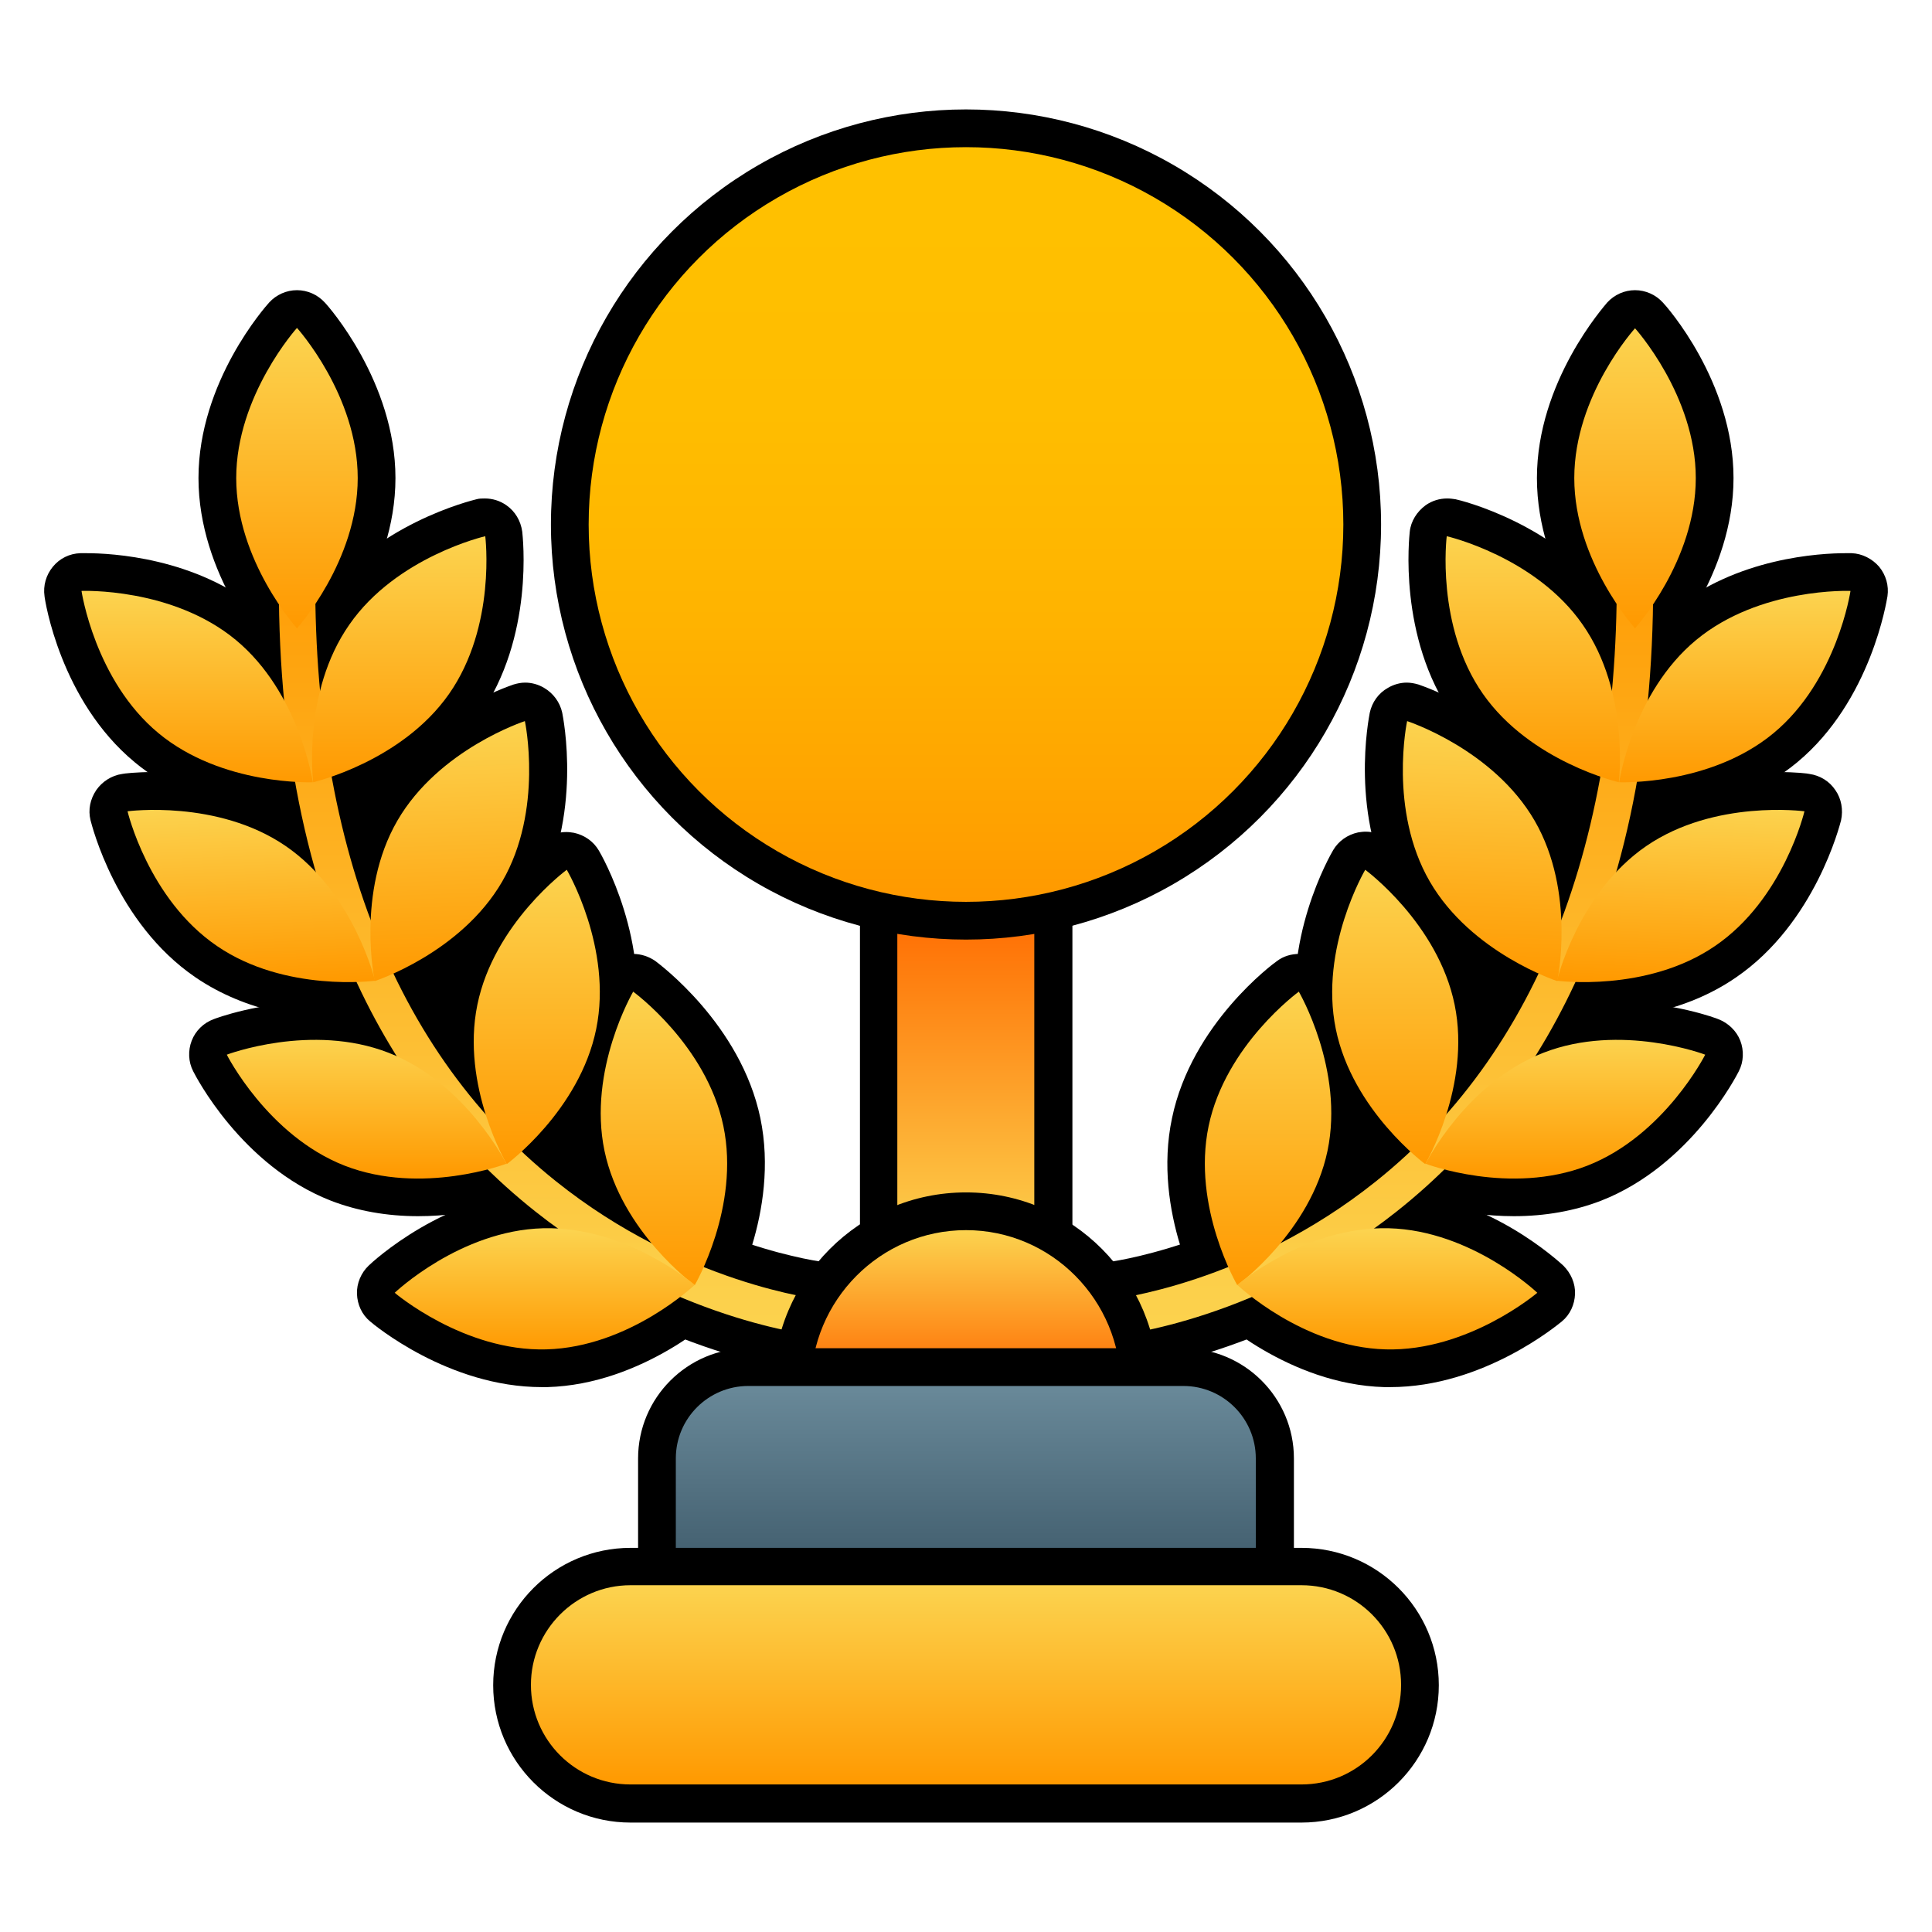 <svg id="Layer_2_00000044156304054939163540000005605906258227849364_" enable-background="new 0 0 512 512" viewBox="0 0 512 512" xmlns="http://www.w3.org/2000/svg" xmlns:xlink="http://www.w3.org/1999/xlink"><linearGradient id="lg1"><stop offset="0" stop-color="#f90"/><stop offset="1" stop-color="#fcd34f"/></linearGradient><linearGradient id="SVGID_1_" gradientTransform="matrix(1 0 0 -1 0 514.01)" gradientUnits="userSpaceOnUse" x1="364.149" x2="364.149" xlink:href="#lg1" y1="380.512" y2="159.995"/><linearGradient id="SVGID_00000175304847694131173370000007242687548379769216_" gradientTransform="matrix(.637 .771 .771 -.637 -919.191 -964.191)" gradientUnits="userSpaceOnUse" x1="1781.546" x2="1742.45" xlink:href="#lg1" y1="316.299" y2="348.625"/><linearGradient id="SVGID_00000056392250257682163700000016328118661729855149_" gradientTransform="matrix(.819 -.573 -.573 -.819 610.989 782.36)" gradientUnits="userSpaceOnUse" x1="162.049" x2="199.416" xlink:href="#lg1" y1="588.497" y2="641.897"/><linearGradient id="SVGID_00000158021925702706506170000002852353779897716122_" gradientTransform="matrix(.865 -.501 -.501 -.865 494.001 749.825)" gradientUnits="userSpaceOnUse" x1="157.194" x2="193.081" xlink:href="#lg1" y1="475.987" y2="532.908"/><linearGradient id="SVGID_00000183227196444293059920000009989481786529914513_" gradientTransform="matrix(.98 -.2 -.2 -.98 12.415 556.972)" gradientUnits="userSpaceOnUse" x1="399.792" x2="415.352" xlink:href="#lg1" y1="172.152" y2="248.524"/><linearGradient id="SVGID_00000170956894396002154340000006208082099434786712_" gradientTransform="matrix(.979 .205 .205 -.979 -494.312 133.037)" gradientUnits="userSpaceOnUse" x1="855.317" x2="839.336" xlink:href="#lg1" y1="-32.625" y2="43.569"/><linearGradient id="SVGID_00000042737815549950382430000000045843699723726256_" gradientTransform="matrix(.565 .825 .825 -.565 -884.092 -1133.722)" gradientUnits="userSpaceOnUse" x1="1901.639" x2="1863.327" xlink:href="#lg1" y1="308.472" y2="336.883"/><linearGradient id="SVGID_00000118383171652267653540000017495584686530813096_" gradientTransform="matrix(.364 .931 .931 -.364 -761.691 -1527.013)" gradientUnits="userSpaceOnUse" x1="2141.584" x2="2107.307" xlink:href="#lg1" y1="425.384" y2="438.803"/><linearGradient id="SVGID_00000081625521080077102170000017801246488129533625_" gradientTransform="matrix(-.026 1 1 .026 -444.708 -2040.639)" gradientUnits="userSpaceOnUse" x1="2376.194" x2="2344.044" xlink:href="#lg1" y1="874.803" y2="873.963"/><linearGradient id="SVGID_00000078016856004711959990000014929412034650447795_" gradientTransform="matrix(1 0 0 -1 0 514.01)" gradientUnits="userSpaceOnUse" x1="433.335" x2="433.335" xlink:href="#lg1" y1="347.495" y2="427.035"/><linearGradient id="SVGID_00000098904101665133181430000005593663628980165028_" gradientTransform="matrix(-1 0 0 -1 490 514.01)" gradientUnits="userSpaceOnUse" x1="342.149" x2="342.149" xlink:href="#lg1" y1="380.512" y2="159.995"/><linearGradient id="SVGID_00000129923419394550376950000000537642667276408467_" gradientTransform="matrix(-.637 .771 -.771 -.637 1409.191 -964.191)" gradientUnits="userSpaceOnUse" x1="1767.528" x2="1728.432" xlink:href="#lg1" y1="299.343" y2="331.668"/><linearGradient id="SVGID_00000154403992567346877260000006498056119799807912_" gradientTransform="matrix(-.819 -.573 .573 -.819 -120.999 782.36)" gradientUnits="userSpaceOnUse" x1="144.017" x2="181.384" xlink:href="#lg1" y1="601.118" y2="654.518"/><linearGradient id="SVGID_00000103254239798247008060000013686476270351047560_" gradientTransform="matrix(-.865 -.501 .501 -.865 -4.001 749.825)" gradientUnits="userSpaceOnUse" x1="138.155" x2="174.042" xlink:href="#lg1" y1="487.01" y2="543.931"/><linearGradient id="SVGID_00000110462245815775065130000003031443776980057530_" gradientTransform="matrix(-.98 -.2 .2 -.98 477.585 556.972)" gradientUnits="userSpaceOnUse" x1="378.245" x2="393.805" xlink:href="#lg1" y1="176.544" y2="252.916"/><linearGradient id="SVGID_00000139291211570242163130000009015149998477099701_" gradientTransform="matrix(-.979 .205 -.205 -.979 984.312 133.037)" gradientUnits="userSpaceOnUse" x1="833.795" x2="817.815" xlink:href="#lg1" y1="-37.14" y2="39.053"/><linearGradient id="SVGID_00000057834851094802586180000006653094171171539584_" gradientTransform="matrix(-.565 .825 -.825 -.565 1374.092 -1133.722)" gradientUnits="userSpaceOnUse" x1="1889.218" x2="1850.906" xlink:href="#lg1" y1="290.325" y2="318.737"/><linearGradient id="SVGID_00000173140733522716824680000008545573755972933515_" gradientTransform="matrix(-.364 .931 -.931 -.364 1251.691 -1527.013)" gradientUnits="userSpaceOnUse" x1="2133.57" x2="2099.296" xlink:href="#lg1" y1="404.911" y2="418.319"/><linearGradient id="SVGID_00000036950736055492056690000014713715129107841201_" gradientTransform="matrix(.026 1 -1 .026 934.698 -2040.639)" gradientUnits="userSpaceOnUse" x1="2376.77" x2="2344.619" xlink:href="#lg1" y1="852.811" y2="851.971"/><linearGradient id="SVGID_00000164485360795795165060000016933090534840751491_" gradientTransform="matrix(-1 0 0 -1 490 514.01)" gradientUnits="userSpaceOnUse" x1="411.335" x2="411.335" xlink:href="#lg1" y1="347.495" y2="427.035"/><linearGradient id="lg2"><stop offset="0" stop-color="#fcd34f"/><stop offset="1" stop-color="#ff6a00"/></linearGradient><linearGradient id="SVGID_00000097466000946191084960000009351424047006403466_" gradientTransform="matrix(1 0 0 -1 0 514.01)" gradientUnits="userSpaceOnUse" x1="256" x2="256" xlink:href="#lg2" y1="182.105" y2="273.725"/><linearGradient id="SVGID_00000082351294457069034530000008617007019984781491_" gradientTransform="matrix(1 0 0 -1 0 514.01)" gradientUnits="userSpaceOnUse" x1="255.99" x2="255.99" xlink:href="#lg2" y1="187.975" y2="146.715"/><linearGradient id="SVGID_00000016039104745944668940000017499031836092759735_" gradientTransform="matrix(1 0 0 -1 0 514.01)" gradientUnits="userSpaceOnUse" x1="256" x2="256" y1="93.865" y2="146.715"><stop offset="0" stop-color="#3d5969"/><stop offset="1" stop-color="#698999"/></linearGradient><linearGradient id="SVGID_00000021797558802374505690000011816307046663755176_" gradientTransform="matrix(1 0 0 -1 0 514.01)" gradientUnits="userSpaceOnUse" x1="256" x2="256" xlink:href="#lg1" y1="41.015" y2="93.865"/><linearGradient id="SVGID_00000106840176218708047070000010739855140970677418_" gradientTransform="matrix(1 0 0 -1 0 514.01)" gradientUnits="userSpaceOnUse" x1="255.995" x2="255.995" y1="275.005" y2="475.005"><stop offset="0" stop-color="#f90"/><stop offset=".11" stop-color="#ffa200"/><stop offset=".37" stop-color="#ffb300"/><stop offset=".65" stop-color="#ffbd00"/><stop offset="1" stop-color="#ffc100"/></linearGradient><g id="Icon"><g id="_57"><g><g><path d="m294.9 364c-7.6 0-14-5.7-14.7-13.3-.8-8.1 5.1-15.4 13.2-16.2.2 0 33.6-4.1 65-29.1 42.5-33.9 63.1-91.4 59.7-166.4-.4-8.2 6-15.1 14.1-15.5h.7c7.9 0 14.4 6.2 14.8 14.1 2.1 47-4.2 88.1-19 122.2-12.1 27.9-29.6 51.1-52.2 69-38.5 30.5-78.4 34.9-80 35.1-.6.1-1.1.1-1.6.1z"/><path d="m430.2 217.3c-1 0-1.6 0-1.6 0-2.8-.1-5.5-1.5-7.3-3.6-1.8-2.2-2.6-5-2.2-7.8.2-1.1 4.3-27.7 23.9-44 17.1-14.2 39.6-15.3 46.1-15.3h1.6c2.8.1 5.5 1.5 7.3 3.6 1.8 2.2 2.6 5 2.2 7.8-.2 1.1-4.3 27.7-23.9 44-17.1 14.2-39.6 15.3-46.1 15.3z"/><path d="m429.1 217.3c-.8 0-1.5-.1-2.2-.2-1.1-.2-27.3-6.5-41.9-27.4s-11.5-47.6-11.4-48.8c.3-2.8 1.9-5.3 4.2-7 1.7-1.2 3.7-1.8 5.7-1.8.8 0 1.5.1 2.2.2 1.1.2 27.3 6.5 41.9 27.4s11.5 47.6 11.4 48.8c-.4 2.8-1.9 5.3-4.2 7-1.7 1.2-3.7 1.8-5.7 1.8z"/><path d="m412.7 269.9c-1 0-2.1-.2-3.1-.5-1.1-.4-26.6-8.8-39.4-30.9s-7.4-48.4-7.2-49.6c.6-2.8 2.3-5.2 4.8-6.6 1.5-.9 3.3-1.4 5-1.4 1 0 2.1.2 3.1.5 1.1.4 26.6 8.8 39.4 30.9s7.4 48.4 7.1 49.6c-.6 2.8-2.3 5.2-4.8 6.6-1.4 1-3.1 1.4-4.9 1.4z"/><path d="m377.7 318.4c-2.1 0-4.2-.7-5.9-2-.9-.7-22.5-16.8-27.5-41.8-5.1-25 8.4-48.3 9-49.3 1.4-2.4 3.8-4.1 6.6-4.7.7-.1 1.3-.2 2-.2 2.1 0 4.2.7 5.9 1.9.9.7 22.5 16.8 27.5 41.8 5.1 25-8.4 48.3-9 49.3-1.4 2.4-3.8 4.1-6.6 4.7-.6.3-1.3.3-2 .3z"/><path d="m327.9 350.6c-.7 0-1.4-.1-2-.2-2.8-.6-5.2-2.3-6.6-4.8-.6-1-14-24.3-8.7-49.3 5.2-25 26.9-41 27.8-41.6 1.7-1.3 3.8-1.9 5.9-1.9.7 0 1.4.1 2 .2 2.8.6 5.2 2.3 6.6 4.8.6 1 14 24.3 8.7 49.3s-26.9 41-27.8 41.6c-1.7 1.2-3.8 1.9-5.9 1.9z"/><path d="m419.7 270.3c-4.9 0-8.1-.4-8.4-.5-2.8-.4-5.3-1.9-6.9-4.3-1.6-2.3-2.1-5.2-1.5-8 .3-1.1 6.8-27.2 27.8-41.6 13.7-9.4 29.5-11.3 40.4-11.3 4.9 0 8.1.4 8.4.5 2.8.4 5.3 1.9 6.9 4.3 1.6 2.3 2.1 5.2 1.5 8-.3 1.1-6.8 27.2-27.8 41.6-13.6 9.4-29.5 11.3-40.4 11.3z"/><path d="m401.2 322.3c-14.7 0-26.5-4.4-26.9-4.6-2.7-1-4.8-3.1-5.8-5.7s-.9-5.6.4-8.1c.5-1 12.7-25 36.5-34.3 7-2.7 14.8-4.1 23.1-4.1 14.7 0 26.5 4.4 26.9 4.6 2.6 1 4.8 3.1 5.8 5.7s.9 5.6-.4 8.1c-.5 1-12.7 25-36.5 34.3-7 2.7-14.8 4.1-23.1 4.1z"/><path d="m368.4 367.6c-.5 0-1 0-1.5 0-25.5-.7-45.1-19.1-46-19.9-2-2-3.2-4.7-3.1-7.5s1.3-5.5 3.5-7.3c.8-.7 20.7-17.4 45.5-17.4h1.5c25.5.7 45.1 19.1 46 19.9 2 2 3.2 4.7 3.1 7.5s-1.3 5.5-3.5 7.3c-.9.7-20.7 17.4-45.5 17.4z"/><path d="m433.3 176.5c-2.8 0-5.5-1.2-7.4-3.3-.8-.8-18.6-20.9-18.6-46.5s17.9-45.6 18.6-46.5c1.9-2.1 4.6-3.3 7.4-3.3s5.5 1.2 7.4 3.3c.8.8 18.7 20.9 18.7 46.5s-17.9 45.6-18.7 46.5c-1.8 2.1-4.5 3.3-7.4 3.3z"/><path d="m294.9 354c-2.4 0-4.5-1.8-4.8-4.3-.3-2.6 1.7-5 4.3-5.3.5-.1 36.2-4.1 70.2-31.3 45.1-36 67-96.4 63.5-174.6-.1-2.7 1.9-4.9 4.6-5 2.6-.1 4.9 1.9 5 4.6 2.1 45.4-4 85-18.2 117.7-11.4 26.4-28 48.3-49.3 65.2-36.3 28.8-73.3 32.8-74.8 33-.1 0-.3 0-.5 0z" fill="url(#SVGID_1_)"/><path d="m470 194.3c-16.9 14-40.9 13-40.9 13s3.5-23.7 20.4-37.7 40.9-13 40.9-13-3.5 23.7-20.4 37.7z" fill="url(#SVGID_00000175304847694131173370000007242687548379769216_)"/><path d="m419.4 165.5c12.6 18 9.6 41.8 9.6 41.8s-23.4-5.4-36-23.4-9.6-41.8-9.6-41.8 23.5 5.4 36 23.4z" fill="url(#SVGID_00000056392250257682163700000016328118661729855149_)"/><path d="m406.7 217.5c11 19 6 42.5 6 42.5s-22.8-7.4-33.8-26.4-6-42.5-6-42.5 22.8 7.4 33.8 26.4z" fill="url(#SVGID_00000158021925702706506170000002852353779897716122_)"/><path d="m385.5 266.3c4.4 21.5-7.8 42.2-7.8 42.2s-19.3-14.2-23.7-35.8c-4.4-21.5 7.8-42.2 7.8-42.2s19.3 14.2 23.7 35.8z" fill="url(#SVGID_00000183227196444293059920000009989481786529914513_)"/><path d="m351.8 305c-4.5 21.5-23.9 35.6-23.9 35.6s-12.1-20.7-7.6-42.2 23.9-35.6 23.9-35.6 12.1 20.7 7.6 42.2z" fill="url(#SVGID_00000170956894396002154340000006208082099434786712_)"/><path d="m454.5 250.7c-18.1 12.4-41.9 9.2-41.9 9.2s5.6-23.3 23.7-35.7 41.9-9.2 41.9-9.2-5.5 23.3-23.7 35.7z" fill="url(#SVGID_00000042737815549950382430000000045843699723726256_)"/><path d="m420.7 308.9c-20.5 8-42.9-.5-42.9-.5s10.7-21.4 31.2-29.4 42.9.5 42.9.5-10.8 21.4-31.2 29.4z" fill="url(#SVGID_00000118383171652267653540000017495584686530813096_)"/><path d="m367.2 357.6c-22-.6-39.3-17.1-39.3-17.1s18.2-15.6 40.2-15 39.3 17.1 39.3 17.1-18.3 15.6-40.2 15z" fill="url(#SVGID_00000081625521080077102170000017801246488129533625_)"/><path d="m449.4 126.7c0 22-16.1 39.8-16.1 39.8s-16.1-17.8-16.1-39.8 16.1-39.7 16.1-39.7 16.1 17.8 16.1 39.7z" fill="url(#SVGID_00000078016856004711959990000014929412034650447795_)"/></g><g><path d="m217.1 364c-.5 0-1 0-1.5-.1-1.7-.2-41.5-4.5-80.1-35.1-22.6-17.9-40.2-41.1-52.2-69-14.7-34.1-21.1-75.2-19-122.2.4-7.9 6.8-14.1 14.8-14.1h.8c8.1.4 14.4 7.3 14 15.5-3.4 74.9 17.2 132.5 59.7 166.4 31.4 25.1 64.8 29.1 65.1 29.1 8 .8 14 8.1 13.1 16.2-.8 7.6-7.1 13.3-14.7 13.3z"/><path d="m81.8 217.3c-6.5 0-29-1.1-46.1-15.3-19.7-16.3-23.8-42.9-23.9-44-.4-2.8.4-5.6 2.2-7.8s4.4-3.5 7.3-3.6h1.6c6.5 0 29 1.1 46.1 15.3 19.7 16.3 23.8 42.9 23.9 44 .4 2.8-.4 5.6-2.2 7.8s-4.4 3.5-7.3 3.6c0 0-.6 0-1.6 0z"/><path d="m82.9 217.3c-2 0-4-.6-5.7-1.8-2.3-1.6-3.8-4.1-4.2-7-.1-1.1-3.3-27.9 11.4-48.8 14.6-20.9 40.8-27.1 41.9-27.4.7-.2 1.5-.2 2.2-.2 2 0 4 .6 5.7 1.8 2.3 1.6 3.8 4.1 4.2 7 .1 1.1 3.3 27.9-11.4 48.8s-40.8 27.1-41.9 27.4c-.7.1-1.4.2-2.2.2z"/><path d="m99.3 269.9c-1.7 0-3.5-.5-5-1.4-2.4-1.4-4.2-3.8-4.8-6.6-.2-1.1-5.6-27.5 7.2-49.6s38.3-30.5 39.4-30.9c1-.3 2-.5 3.1-.5 1.7 0 3.5.5 5 1.4 2.4 1.4 4.2 3.8 4.8 6.6.2 1.1 5.6 27.5-7.1 49.6-12.8 22.1-38.3 30.5-39.4 30.9-1.2.4-2.2.5-3.2.5z"/><path d="m134.3 318.4c-.7 0-1.3-.1-2-.2-2.8-.6-5.2-2.3-6.6-4.7-.6-1-14.1-24.3-9-49.3s26.6-41.1 27.5-41.8c1.7-1.3 3.8-1.9 5.9-1.9.7 0 1.3.1 2 .2 2.8.6 5.2 2.3 6.6 4.7.6 1 14.1 24.3 9 49.3s-26.6 41.1-27.6 41.8c-1.6 1.3-3.7 1.9-5.8 1.9z"/><path d="m184.1 350.6c-2.1 0-4.2-.7-5.9-1.9-.9-.7-22.6-16.7-27.8-41.6s8.1-48.3 8.7-49.3c1.4-2.4 3.8-4.2 6.6-4.8.7-.1 1.4-.2 2.1-.2 2.1 0 4.2.7 5.9 1.9.9.7 22.6 16.7 27.8 41.6 5.2 25-8.1 48.3-8.7 49.3-1.4 2.5-3.8 4.2-6.6 4.8-.7.1-1.4.2-2.1.2z"/><path d="m92.2 270.3c-10.9 0-26.8-2-40.4-11.3-21.1-14.4-27.5-40.5-27.8-41.6-.7-2.8-.1-5.6 1.5-8 1.6-2.3 4.1-3.9 6.9-4.3.4-.1 3.6-.5 8.4-.5 10.9 0 26.8 2 40.4 11.3 21.1 14.4 27.6 40.5 27.8 41.6.7 2.8.1 5.7-1.5 8s-4.1 3.9-6.9 4.3c-.3.1-3.5.5-8.4.5z"/><path d="m110.8 322.3c-8.3 0-16.1-1.4-23.1-4.1-23.8-9.3-36-33.3-36.5-34.3-1.3-2.5-1.4-5.5-.4-8.1s3.1-4.7 5.8-5.7c.5-.2 12.2-4.6 26.9-4.6 8.3 0 16.1 1.4 23.1 4.1 23.8 9.3 36 33.3 36.5 34.3 1.3 2.5 1.4 5.5.4 8.1s-3.1 4.7-5.8 5.7c-.4.3-12.2 4.6-26.9 4.6z"/><path d="m143.6 367.6c-24.8 0-44.7-16.7-45.5-17.4-2.2-1.8-3.4-4.5-3.5-7.3s1.1-5.6 3.1-7.5c.8-.8 20.5-19.2 46-19.9h1.4c24.8 0 44.7 16.7 45.5 17.4 2.1 1.8 3.4 4.5 3.5 7.3s-1.1 5.6-3.1 7.5c-.8.8-20.5 19.2-46 19.9-.4 0-.9 0-1.4 0z"/><path d="m78.7 176.5c-2.8 0-5.5-1.2-7.4-3.3-.8-.8-18.7-20.9-18.7-46.5s17.9-45.6 18.7-46.5c1.9-2.1 4.6-3.3 7.4-3.3s5.5 1.2 7.4 3.3c.8.8 18.7 21 18.7 46.5s-17.9 45.6-18.7 46.5c-1.9 2.1-4.6 3.3-7.4 3.3z"/><path d="m217.1 354c2.4 0 4.5-1.8 4.8-4.3.3-2.6-1.6-5-4.3-5.3-.6-.1-36.2-4.1-70.2-31.3-45.1-36-67-96.4-63.5-174.6.1-2.7-1.9-4.9-4.6-5-2.6-.1-4.9 1.9-5 4.6-2.1 45.4 4 85 18.2 117.7 11.4 26.4 28 48.3 49.3 65.2 36.3 28.8 73.3 32.8 74.9 33z" fill="url(#SVGID_00000098904101665133181430000005593663628980165028_)"/><path d="m42 194.3c16.9 14 40.9 13 40.9 13s-3.5-23.7-20.4-37.7-40.9-13-40.9-13 3.5 23.7 20.4 37.7z" fill="url(#SVGID_00000129923419394550376950000000537642667276408467_)"/><path d="m92.6 165.5c-12.6 18-9.6 41.8-9.6 41.8s23.4-5.4 36-23.4 9.6-41.8 9.6-41.8-23.5 5.4-36 23.4z" fill="url(#SVGID_00000154403992567346877260000006498056119799807912_)"/><path d="m105.3 217.5c-11 19-6 42.5-6 42.5s22.8-7.4 33.8-26.4 6-42.5 6-42.5-22.8 7.4-33.8 26.4z" fill="url(#SVGID_00000103254239798247008060000013686476270351047560_)"/><path d="m126.5 266.3c-4.4 21.5 7.8 42.2 7.8 42.2s19.3-14.2 23.7-35.8c4.4-21.5-7.8-42.2-7.8-42.2s-19.3 14.2-23.7 35.8z" fill="url(#SVGID_00000110462245815775065130000003031443776980057530_)"/><path d="m160.2 305c4.5 21.5 23.9 35.6 23.9 35.6s12.1-20.7 7.6-42.2-23.9-35.6-23.9-35.6-12.1 20.7-7.6 42.2z" fill="url(#SVGID_00000139291211570242163130000009015149998477099701_)"/><path d="m57.5 250.7c18.1 12.4 41.9 9.2 41.9 9.2s-5.6-23.3-23.7-35.7-41.9-9.2-41.9-9.2 5.5 23.3 23.7 35.7z" fill="url(#SVGID_00000057834851094802586180000006653094171171539584_)"/><path d="m91.3 308.9c20.5 8 42.9-.5 42.9-.5s-10.7-21.4-31.2-29.4-42.9.5-42.9.5 10.8 21.4 31.2 29.4z" fill="url(#SVGID_00000173140733522716824680000008545573755972933515_)"/><path d="m144.8 357.6c22-.6 39.3-17.1 39.3-17.1s-18.2-15.6-40.2-15-39.3 17.1-39.3 17.1 18.3 15.6 40.2 15z" fill="url(#SVGID_00000036950736055492056690000014713715129107841201_)"/><path d="m62.6 126.7c0 22 16.1 39.8 16.1 39.8s16.1-17.8 16.1-39.8-16.1-39.8-16.1-39.8-16.1 17.9-16.1 39.8z" fill="url(#SVGID_00000164485360795795165060000016933090534840751491_)"/></g></g><g><path d="m284.2 240.3v91.6c0 5.5-4.5 10-10 10h-36.3c-5.5 0-10-4.5-10-10v-91.6c0-5.5 4.5-10 10-10h36.3c5.5 0 10 4.5 10 10z"/><path d="m237.8 240.3h36.3v91.6h-36.3z" fill="url(#SVGID_00000097466000946191084960000009351424047006403466_)"/><path d="m214.9 377.3c-5.5 0-10-4.5-10-10 0-28.3 22.9-51.3 51.1-51.3s51 23 51 51.3c0 5.5-4.5 10-10 10z"/><path d="m214.9 367.3c0-22.7 18.4-41.3 41.1-41.3 22.7 0 41 18.6 41 41.3z" fill="url(#SVGID_00000082351294457069034530000008617007019984781491_)"/><path d="m342.9 386.5v33.6c0 5.5-4.5 10-10 10h-153.8c-5.5 0-10-4.5-10-10v-33.6c0-16.1 13.1-29.2 29.2-29.2h115.3c16.2 0 29.3 13.1 29.3 29.2z"/><path d="m198.3 367.3h115.3c10.6 0 19.2 8.6 19.2 19.2v33.6h-153.7v-33.6c0-10.6 8.6-19.2 19.2-19.2z" fill="url(#SVGID_00000016039104745944668940000017499031836092759735_)"/><path d="m167.1 483c-20.1 0-36.4-16.3-36.4-36.4s16.3-36.4 36.4-36.4h177.8c20.1 0 36.4 16.3 36.4 36.4s-16.3 36.4-36.4 36.4z"/><path d="m167.1 420.1h177.8c14.6 0 26.4 11.8 26.4 26.4 0 14.6-11.8 26.4-26.4 26.4h-177.8c-14.6 0-26.4-11.8-26.4-26.4 0-14.5 11.8-26.4 26.4-26.4z" fill="url(#SVGID_00000021797558802374505690000011816307046663755176_)"/></g><g><circle cx="256" cy="139" r="110"/><circle cx="256" cy="139" fill="url(#SVGID_00000106840176218708047070000010739855140970677418_)" r="100"/></g></g></g></svg>